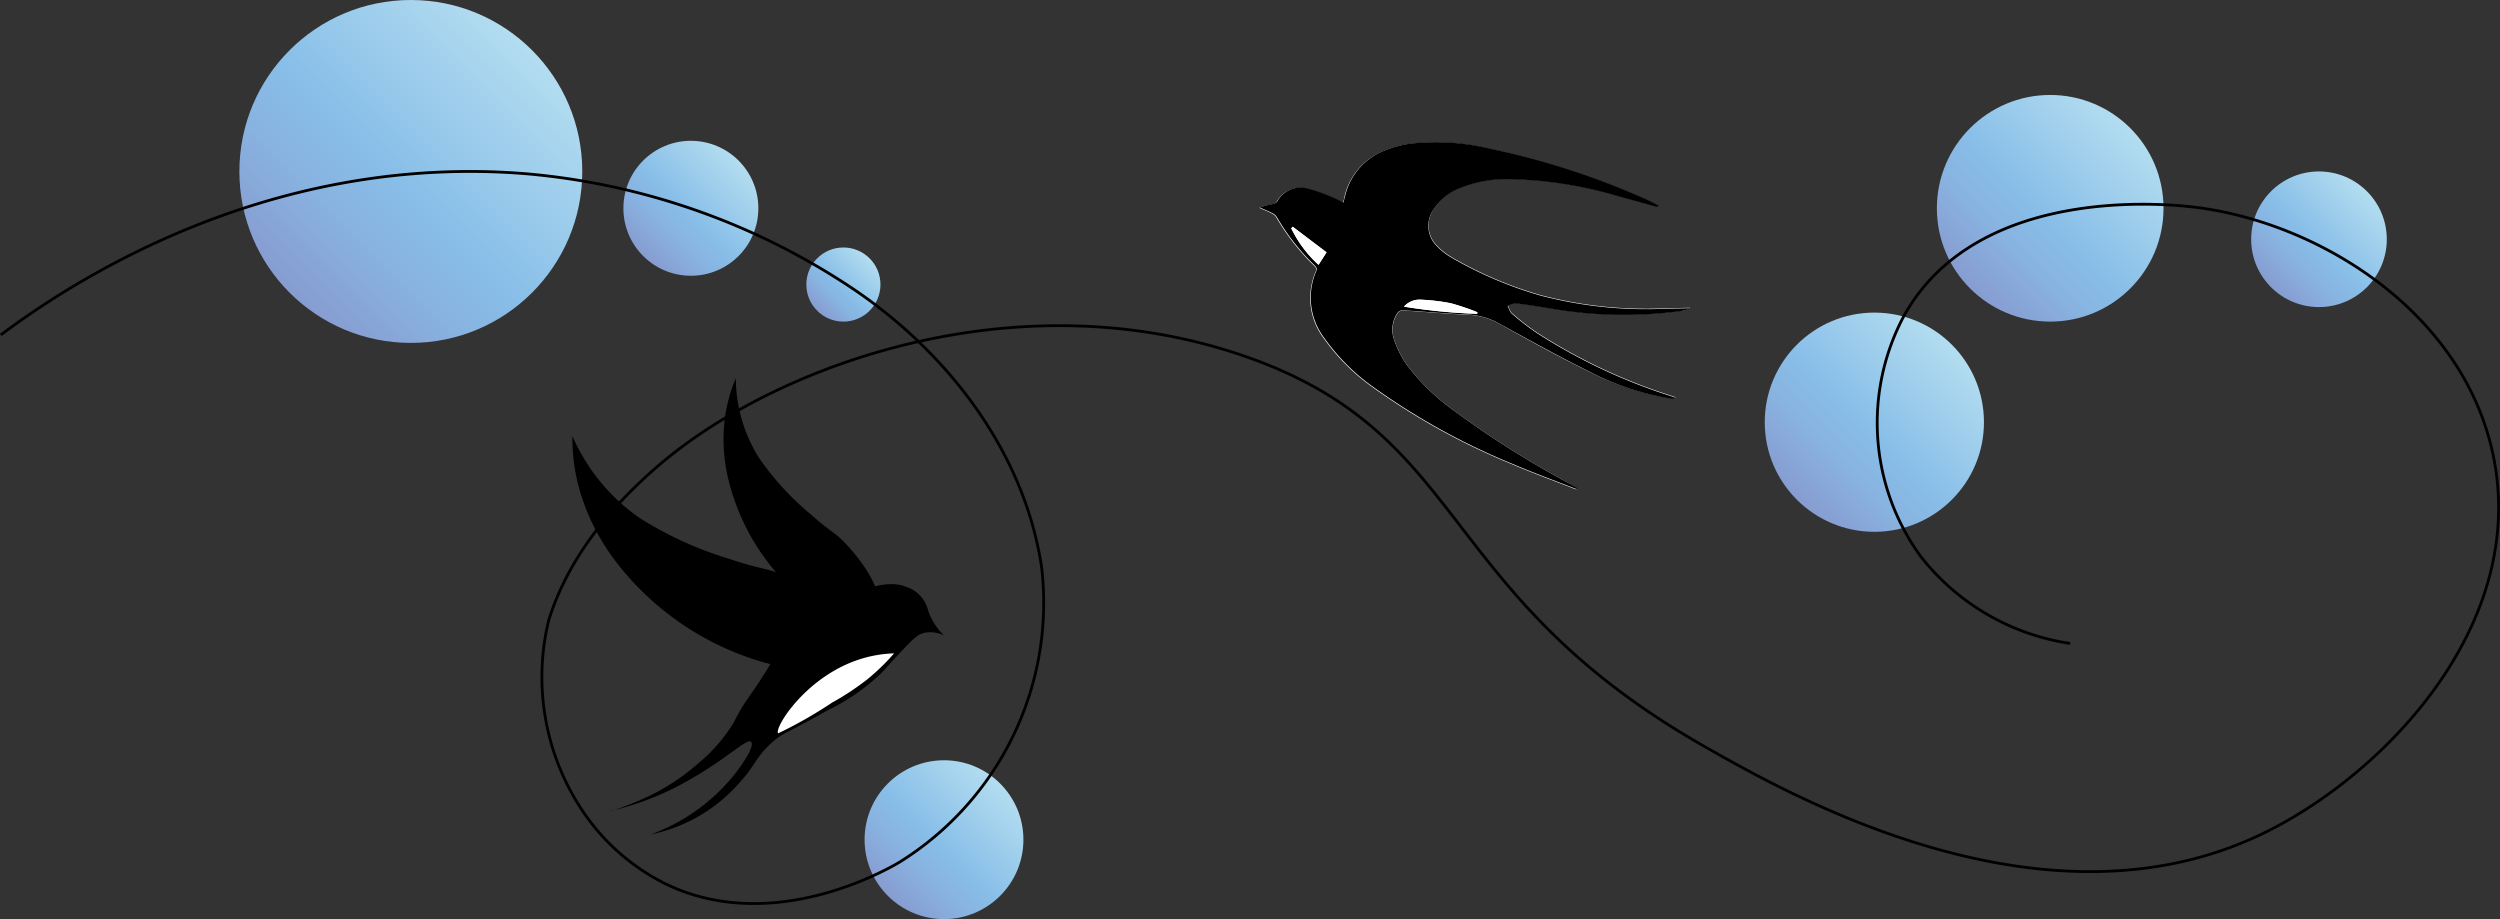 <?xml version="1.0" encoding="UTF-8"?> <svg xmlns="http://www.w3.org/2000/svg" xmlns:xlink="http://www.w3.org/1999/xlink" viewBox="0 0 221.93 81.6"><rect x="0" y="0" width="221.93" height="81.6" fill="#333333" stroke="none"/><defs><style>.cls-1{fill:#fff;}.cls-2{fill:url(#Безымянный_градиент_35);}.cls-3{fill:url(#Безымянный_градиент_35-2);}.cls-4{fill:url(#Безымянный_градиент_35-3);}.cls-5{fill:url(#Безымянный_градиент_35-4);}.cls-6{fill:url(#Безымянный_градиент_35-5);}.cls-7{fill:url(#Безымянный_градиент_35-6);}.cls-8{fill:url(#Безымянный_градиент_35-7);}.cls-9{fill:none;stroke:#000;stroke-miterlimit:10;stroke-width:0.25px;}</style><linearGradient id="Безымянный_градиент_35" x1="25.71" y1="25.98" x2="47.23" y2="4.46" gradientUnits="userSpaceOnUse"><stop offset="0" stop-color="#879cd0"></stop><stop offset="0.27" stop-color="#88b3e0"></stop><stop offset="0.46" stop-color="#88bee8"></stop><stop offset="1" stop-color="#b3ddf0"></stop></linearGradient><linearGradient id="Безымянный_градиент_35-2" x1="57.09" y1="22.73" x2="65.57" y2="14.25" xlink:href="#Безымянный_градиент_35"></linearGradient><linearGradient id="Безымянный_градиент_35-3" x1="72.54" y1="27.59" x2="77.2" y2="22.93" xlink:href="#Безымянный_градиент_35"></linearGradient><linearGradient id="Безымянный_градиент_35-4" x1="78.81" y1="79.53" x2="88.78" y2="69.56" xlink:href="#Безымянный_градиент_35"></linearGradient><linearGradient id="Безымянный_градиент_35-5" x1="174.88" y1="25.61" x2="189.12" y2="11.38" xlink:href="#Безымянный_градиент_35"></linearGradient><linearGradient id="Безымянный_градиент_35-6" x1="201.6" y1="25.5" x2="210.12" y2="16.98" xlink:href="#Безымянный_градиент_35"></linearGradient><linearGradient id="Безымянный_градиент_35-7" x1="159.51" y1="44.37" x2="173.27" y2="30.6" xlink:href="#Безымянный_градиент_35"></linearGradient></defs><g id="Слой_2" data-name="Слой 2"><g id="Слой_1-2" data-name="Слой 1"><path class="cls-1" d="M145.92,17.65a68.18,68.18,0,0,0-13.65-4.41,20.59,20.59,0,0,0-7.21-.45,10.51,10.51,0,0,0-2.39.68,5.73,5.73,0,0,0-3.32,4c0,.17-.09.33-.15.55a8.9,8.9,0,0,0-.87-.44,16.17,16.17,0,0,0-2.3-.82,2.38,2.38,0,0,0-2.7,1.16.63.63,0,0,1-.38.22,6.67,6.67,0,0,0-1.16.31c.37.17.74.31,1.09.49a1.06,1.06,0,0,1,.41.34,19.88,19.88,0,0,0,3.37,4.31c.16.16.24.28.14.51a5.91,5.91,0,0,0,.72,5.94,18.29,18.29,0,0,0,4.42,4.4,60.41,60.41,0,0,0,12.38,6.81c1.8.77,3.64,1.44,5.46,2.15a.27.27,0,0,0,.25,0L139,42.75A83,83,0,0,1,129,36.4a19.13,19.13,0,0,1-4.18-4.1,9.39,9.39,0,0,1-1.08-2.23,2.65,2.65,0,0,1,.34-2.28.58.58,0,0,1,.43-.23c1.91.12,3.82.29,5.73.38a6.3,6.3,0,0,1,2.9.82c2.63,1.47,5.26,2.93,8,4.26a23.77,23.77,0,0,0,7.12,2.31l.34,0a.85.85,0,0,0,.17-.06l-.53-.18a49.58,49.58,0,0,1-11.8-5.57,22.5,22.5,0,0,1-2.21-1.71c-.19-.16-.25-.46-.38-.69a2.25,2.25,0,0,1,.74-.23c1.06.13,2.11.31,3.16.47a37.72,37.72,0,0,0,11.52.21c.22,0,.43-.09.64-.13,0,0,.07,0,.1-.12l-2.27.05a36.75,36.75,0,0,1-11-1.18,35,35,0,0,1-7.84-3.34,5.72,5.72,0,0,1-1.29-1,2.52,2.52,0,0,1-.29-3.35,5,5,0,0,1,2.17-1.78,11.21,11.21,0,0,1,4.68-.85,36.38,36.38,0,0,1,9.32,1.46l3.37.93.35.07,0-.09C146.79,18.07,146.36,17.85,145.92,17.65Z"></path><path d="M147.19,18.37l-.35-.07-3.37-.93a36.38,36.38,0,0,0-9.32-1.46,11.21,11.21,0,0,0-4.68.85,5,5,0,0,0-2.17,1.78,2.52,2.52,0,0,0,.29,3.35,5.72,5.72,0,0,0,1.29,1,35,35,0,0,0,7.84,3.34,36.75,36.75,0,0,0,11,1.18l2.27-.05c0,.08-.06.11-.1.12-.21,0-.42.1-.64.13a37.72,37.72,0,0,1-11.52-.21c-1-.16-2.1-.34-3.16-.47a2.25,2.25,0,0,0-.74.23c.13.23.19.53.38.69a22.5,22.5,0,0,0,2.21,1.71,49.58,49.58,0,0,0,11.8,5.57l.53.18a.85.85,0,0,1-.17.06l-.34,0A23.77,23.77,0,0,1,141.12,33c-2.69-1.33-5.32-2.79-8-4.26a6.3,6.3,0,0,0-2.9-.82c-1.91-.09-3.82-.26-5.73-.38a.58.58,0,0,0-.43.23,2.65,2.65,0,0,0-.34,2.28,9.39,9.39,0,0,0,1.08,2.23A19.13,19.13,0,0,0,129,36.4,83,83,0,0,0,139,42.75l1.08.62a.27.27,0,0,1-.25,0c-1.82-.71-3.66-1.38-5.46-2.15a60.41,60.41,0,0,1-12.38-6.81,18.29,18.29,0,0,1-4.42-4.4,5.91,5.91,0,0,1-.72-5.94c.1-.23,0-.35-.14-.51a19.88,19.88,0,0,1-3.37-4.31,1.06,1.06,0,0,0-.41-.34c-.35-.18-.72-.32-1.09-.49a6.67,6.67,0,0,1,1.16-.31.63.63,0,0,0,.38-.22,2.38,2.38,0,0,1,2.7-1.16,16.17,16.17,0,0,1,2.3.82,8.9,8.9,0,0,1,.87.44c.06-.22.11-.38.15-.55a5.73,5.73,0,0,1,3.32-4,10.51,10.51,0,0,1,2.39-.68,20.59,20.59,0,0,1,7.21.45,68.18,68.18,0,0,1,13.65,4.41c.44.2.87.42,1.31.63Zm-18.4,8.55a17.71,17.71,0,0,0-2.72-.32,1.87,1.87,0,0,0-1.44.62,51.62,51.62,0,0,0,6.5.64l0-.14A20.79,20.79,0,0,0,128.79,26.92Zm-11.74-3.41.71-1.11-3-2.27-.14.14A10.67,10.67,0,0,0,117.05,23.51Z"></path><path class="cls-1" d="M131.17,27.72a20.79,20.79,0,0,0-2.38-.8,17.71,17.71,0,0,0-2.72-.32,1.87,1.87,0,0,0-1.44.62,51.62,51.62,0,0,0,6.5.64Z"></path><path class="cls-1" d="M114.64,20.27a10.67,10.67,0,0,0,2.41,3.24l.71-1.11-3-2.27Z"></path><circle class="cls-2" cx="36.47" cy="15.22" r="15.22"></circle><circle class="cls-3" cx="61.33" cy="18.49" r="5.99"></circle><circle class="cls-4" cx="74.87" cy="25.26" r="3.29"></circle><circle class="cls-5" cx="83.8" cy="74.54" r="7.05"></circle><circle class="cls-6" cx="182" cy="18.49" r="10.06"></circle><circle class="cls-7" cx="205.86" cy="21.24" r="6.02"></circle><circle class="cls-8" cx="166.39" cy="37.48" r="9.73"></circle><path class="cls-9" d="M.07,29.73c5.79-4.32,23.32-16.18,46.58-14.31a61.73,61.73,0,0,1,29,10.17C84.2,31.32,91,40.24,92.48,50.46A27.12,27.12,0,0,1,79.86,76.53C78.74,77.2,68.48,83.1,59,78.42A19.07,19.07,0,0,1,51.4,71.5a21.36,21.36,0,0,1-2.7-16.4c1.7-5.51,5.52-10.18,9.92-13.91C69,32.37,90.27,24.65,110.43,31.6s16.86,21,40.89,34.67c7.59,4.32,30,17.08,49.4,7.8,10.72-5.11,23.69-18.42,20.63-33.53-2.56-12.64-15.14-20.62-26.16-22.1-1.93-.27-19.5-2.37-26.16,9.58a20.16,20.16,0,0,0,1.47,21.37,20.71,20.71,0,0,0,13.27,7.73"></path><path d="M68.86,58.22l-1.26,2c-.64,1-.83,1.2-1.26,1.86-1,1.46-1,1.83-1.61,2.68a13.93,13.93,0,0,1-2.66,2.93,19.55,19.55,0,0,1-4.29,2.9A30.67,30.67,0,0,1,54.27,72l-.1,0a25.65,25.65,0,0,0,7.42-3c3.08-1.79,4.74-3.48,5.08-3.15s-.59,1.77-1.45,2.88a17,17,0,0,1-7.47,5.35,14.31,14.31,0,0,0,8.09-4.82C67,68,67.13,67.12,68.65,65.81c.88-.77.91-.55,4.85-2.77a18.32,18.32,0,0,0,4.84-3.39l.9-1c1.8-1.93,2.16-2.32,2.8-2.47a2.75,2.75,0,0,1,1.76.23,5.69,5.69,0,0,1-1.4-2.18,2.93,2.93,0,0,0-2-2.15c-1.65-.68-4.1.37-5,.77A15.89,15.89,0,0,0,68.86,58.22Z"></path><path d="M76,57.23c.49-2.94-5.21-5.63-6.06-6-1.94-.89-2.12-.58-5.27-1.64A32.27,32.27,0,0,1,56.81,46a17.14,17.14,0,0,1-6-7.3h0a17.11,17.11,0,0,0,.7,5,19.43,19.43,0,0,0,3.11,6.09,25.35,25.35,0,0,0,14.09,9.25c1.67.37,4.91,1.05,6.49-.41A2.56,2.56,0,0,0,76,57.23Z"></path><path d="M77.73,54.59c1.25-2-2-5.63-2.51-6.17-1.12-1.23-1.35-1.07-3.28-2.79a24.72,24.72,0,0,1-4.57-5,13.38,13.38,0,0,1-2.05-7.06h0a13.8,13.8,0,0,0-1,3.8,15.13,15.13,0,0,0,.37,5.32,19.8,19.8,0,0,0,7.28,11c1.08.77,3.21,2.25,4.78,1.69A2.07,2.07,0,0,0,77.73,54.59Z"></path><path class="cls-1" d="M79.37,58a11,11,0,0,0-3,.51c-4.87,1.54-7.68,6.16-7.29,6.59a39.05,39.05,0,0,0,4.79-2.73A23.69,23.69,0,0,0,77,60.3,19.18,19.18,0,0,0,79.37,58Z"></path></g></g></svg> 